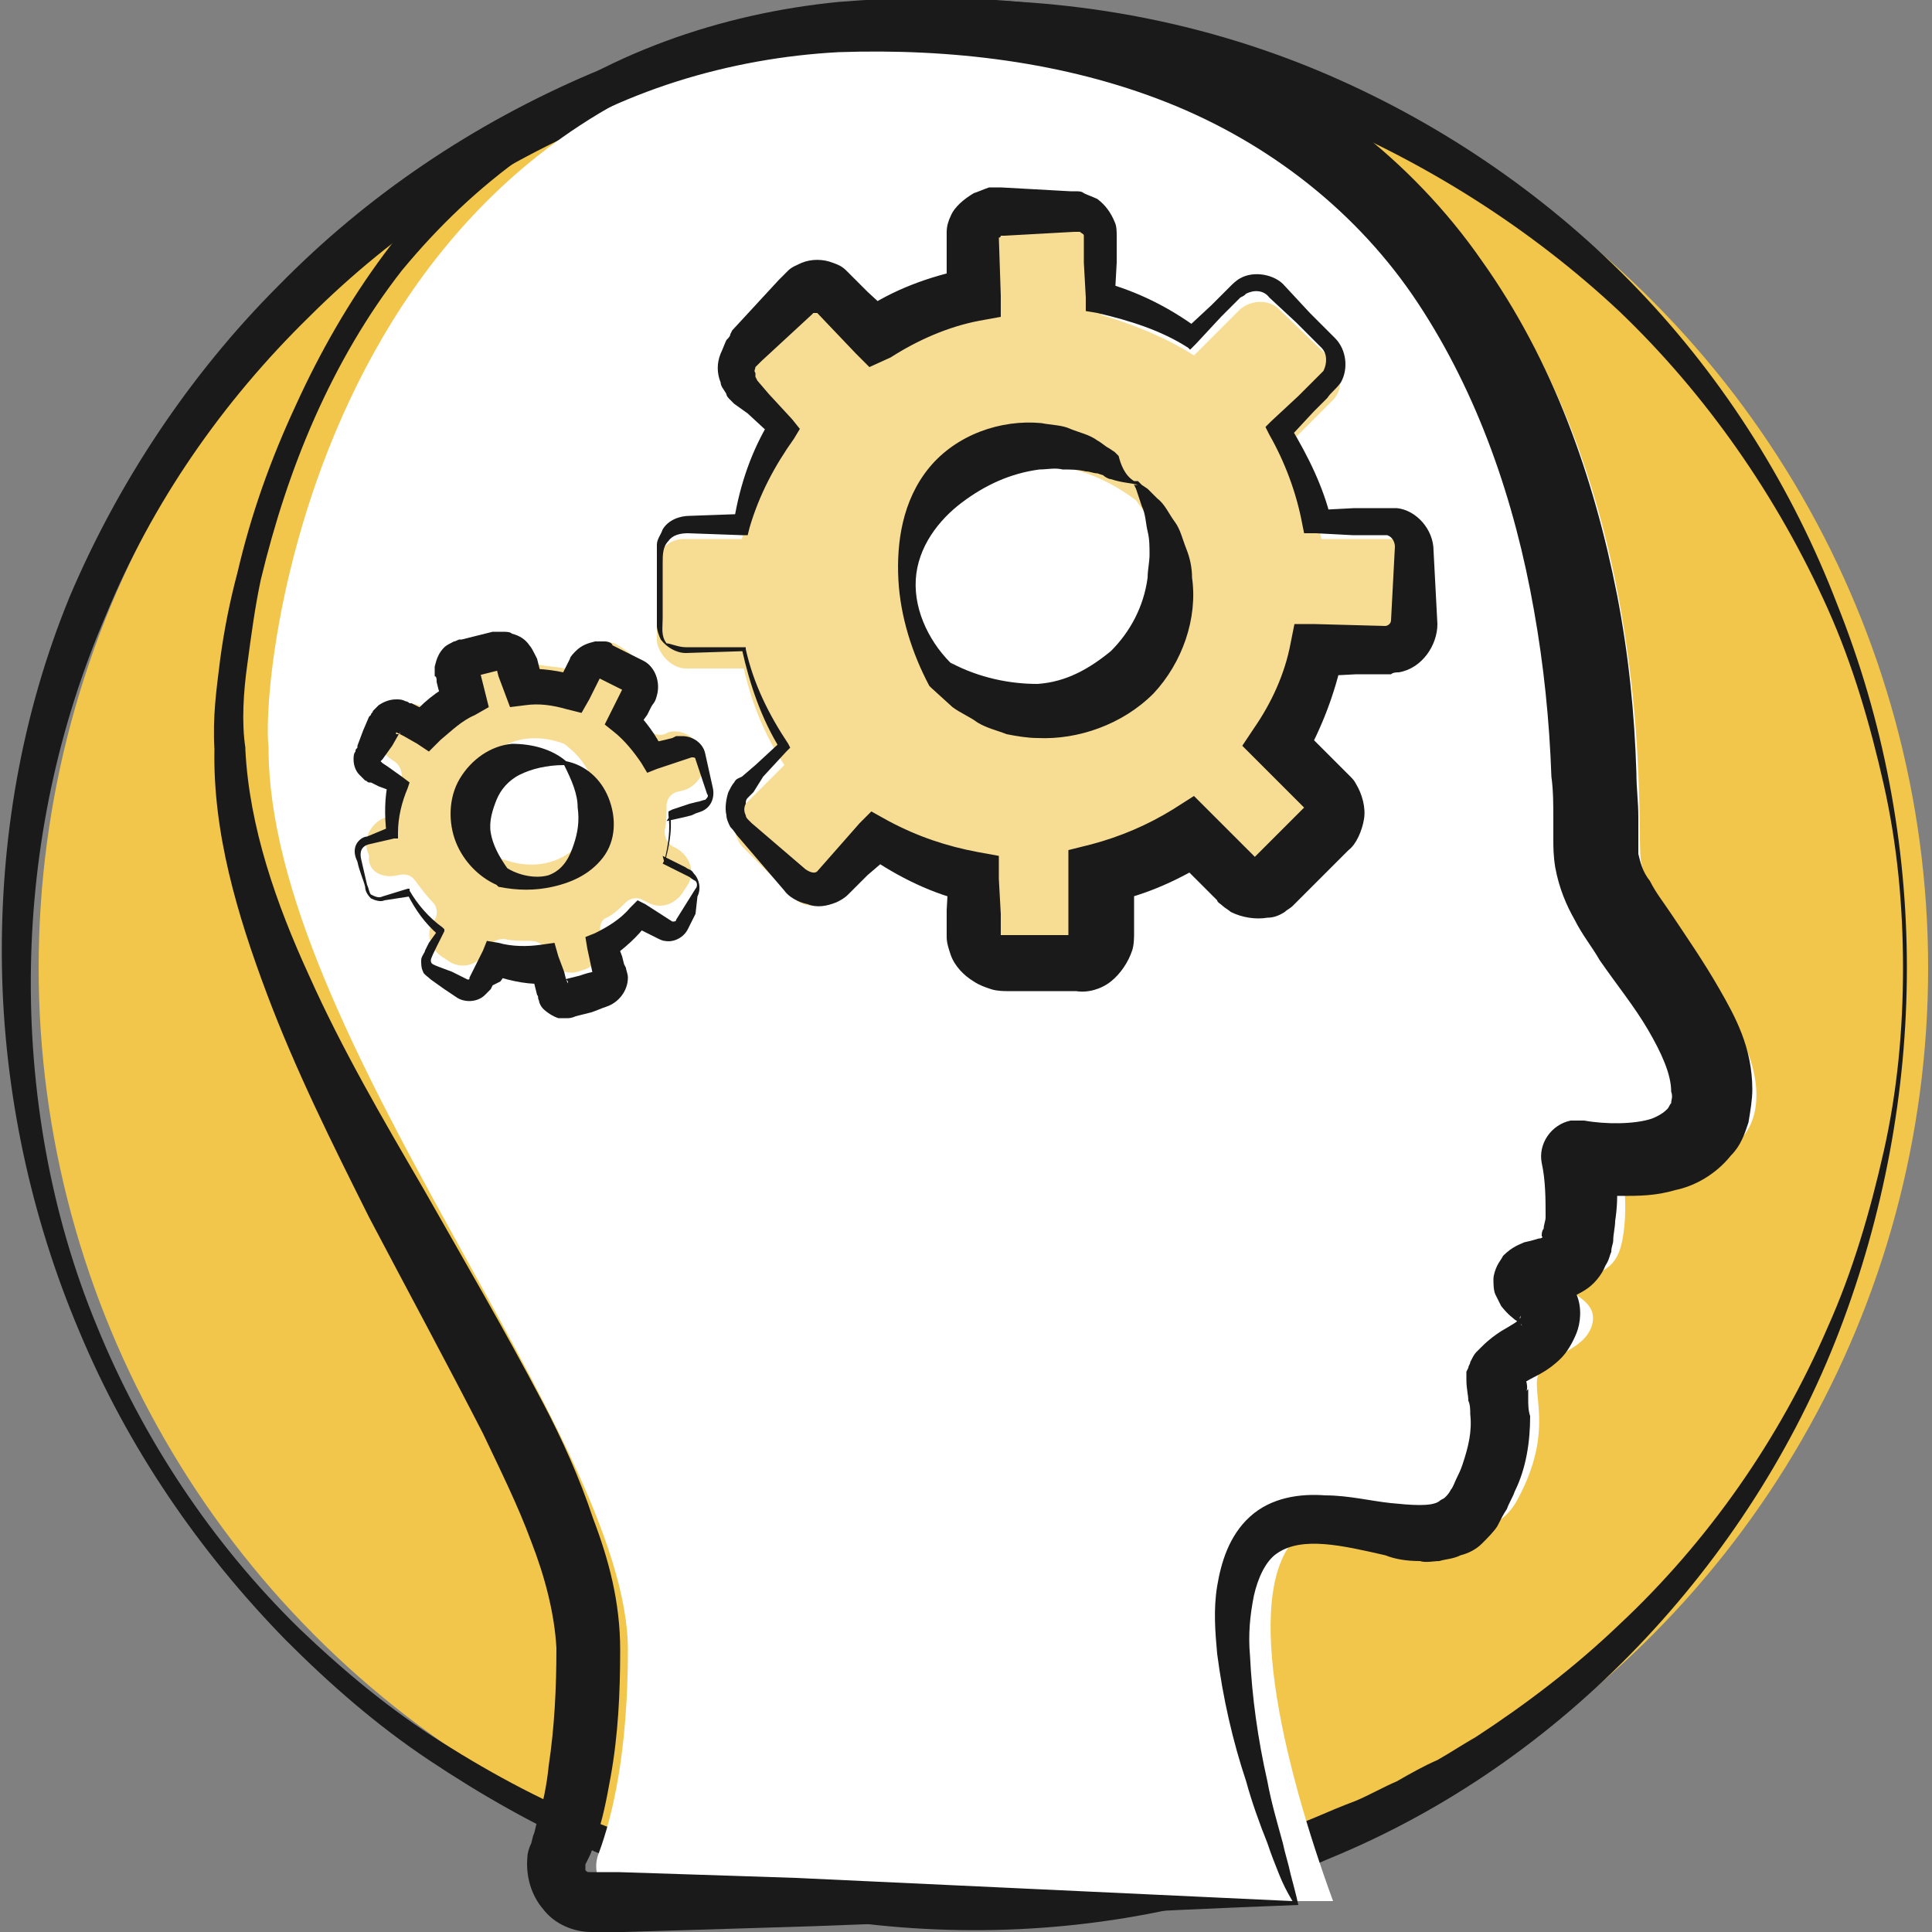 <?xml version="1.0" encoding="utf-8"?>
<!-- Generator: Adobe Illustrator 21.0.0, SVG Export Plug-In . SVG Version: 6.00 Build 0)  -->
<svg version="1.1" id="Layer_1" xmlns="http://www.w3.org/2000/svg" xmlns:xlink="http://www.w3.org/1999/xlink" x="0px" y="0px"
	 viewBox="0 0 100 100" style="enable-background:new 0 0 100 100;" xml:space="preserve">
<rect x="0" y="0" width="100" height="100" fill="#808080" stroke="none"/>
<style type="text/css">
	.st0{fill:#F2C54B;}
	.st1{fill:#1A1A1A;}
	.st2{fill:#FFFFFF;}
	.st3{fill:#F7DC93;}
</style>
<g>
	<g>
		<g>
			<circle class="st0" cx="50.9" cy="50.1" r="48.9"/>
			<path class="st1" d="M98.7,50.1c0,6.4-1.2,12.8-3.5,18.8c-2.3,6-5.9,11.6-10.4,16.3c-4.5,4.7-9.9,8.5-16,11
				c-6,2.6-12.6,3.8-19.1,3.7c-6.5-0.1-13-1.5-19-4.1c-3-1.3-5.8-2.9-8.5-4.7c-2.7-1.8-5.1-3.9-7.4-6.2c-4.5-4.6-8.2-10-10.7-16
				c-2.5-5.9-3.9-12.4-4-18.9c-0.1-6.5,1-13,3.5-19.1C6.1,25,9.8,19.4,14.4,14.8c4.6-4.7,10.1-8.4,16.2-11C36.6,1.3,43.2,0,49.7,0
				c6.6,0,13.1,1.3,19.1,3.9c6,2.6,11.5,6.4,16,11.1c4.5,4.7,8,10.3,10.3,16.3C97.5,37.3,98.7,43.7,98.7,50.1z M98.5,50.1
				c0-3.2-0.3-6.4-1-9.5c-0.7-3.1-1.6-6.2-2.9-9.1c-2.6-5.8-6.3-11.1-10.8-15.4C79.2,11.8,73.8,8.4,68,6c-5.8-2.3-12-3.5-18.3-3.5
				c-6.2,0-12.5,1.2-18.2,3.6C25.7,8.5,20.4,12,16,16.4C11.5,20.8,7.9,26,5.5,31.8c-2.5,5.8-3.8,12-3.9,18.3
				c-0.1,6.3,1,12.7,3.4,18.5c2.4,5.9,6,11.3,10.5,15.7c2.3,2.2,4.7,4.2,7.4,5.9c2.7,1.7,5.5,3.2,8.4,4.3c5.9,2.3,12.2,3.4,18.4,3.3
				c6.3-0.1,12.5-1.3,18.3-3.7c0.7-0.3,1.4-0.6,2.2-0.9c0.7-0.3,1.4-0.7,2.1-1c0.7-0.4,1.4-0.8,2.1-1.1c0.7-0.4,1.3-0.8,2-1.2
				c2.6-1.7,5.1-3.6,7.4-5.8c4.6-4.3,8.3-9.6,10.8-15.4c1.3-2.9,2.2-6,2.9-9.1C98.2,56.5,98.5,53.3,98.5,50.1z"/>
		</g>
	</g>
	<g>
		<path class="st2" d="M69,98.4c-2.6-7.1-4.9-16.5-1.6-19.1s9,2.1,11.1-1.6c2.1-3.8,0.6-5.8,1.2-6.7c0.5-0.9,2.3-1.1,2.7-2.4
			c0.4-1.4-1.5-1.6-1.2-2.2c0.4-0.6,2.2,0,2.7-1.9c0.5-1.9,0-4.5,0-4.5s6.7,1.4,7-3s-5.8-9.2-6-12.8c-0.2-3.6,1.8-42.9-36-42.9
			C17.3,1.3,13.4,34,13.9,38.7c0,14.8,18.6,35.7,18.6,46.7c0,5.3-0.8,8.6-1.5,10.5c-0.5,1.2,0.4,2.5,1.7,2.5H69z"/>
		<path class="st1" d="M66.9,98.4c-0.3-0.5-0.5-0.9-0.7-1.4c-0.2-0.5-0.4-1-0.6-1.6c-0.4-1-0.8-2.1-1.1-3.2
			c-0.7-2.1-1.2-4.3-1.5-6.6c-0.1-1.1-0.2-2.3,0-3.5c0.2-1.2,0.6-2.6,1.7-3.6c1.1-1,2.6-1.2,3.9-1.1c1.2,0,2.4,0.3,3.4,0.4
			c1,0.1,2.1,0.2,2.5-0.1c0.1-0.1,0.2-0.1,0.3-0.2c0.1-0.1,0.2-0.2,0.3-0.4c0.1-0.1,0.2-0.4,0.3-0.6c0.1-0.2,0.2-0.4,0.3-0.7
			c0.3-0.9,0.5-1.7,0.4-2.6c0-0.2,0-0.5-0.1-0.7c0-0.3-0.1-0.6-0.1-1.1c0-0.1,0-0.3,0-0.4l0.1-0.2c0-0.1,0.1-0.2,0.1-0.3
			c0.1-0.2,0.2-0.4,0.3-0.5c0.1-0.1,0.2-0.2,0.3-0.3c0.4-0.4,0.7-0.6,1-0.8c0.5-0.3,0.9-0.5,1-0.7c0-0.1,0-0.1,0-0.1
			c0,0-0.1,0.2,0,0.4c0.1,0.2,0.1,0.1,0,0l-0.3-0.2c-0.1-0.1-0.3-0.2-0.7-0.7c-0.1-0.2-0.2-0.4-0.3-0.6c-0.1-0.2-0.1-0.6-0.1-0.8
			c0-0.2,0.1-0.5,0.2-0.7c0.1-0.2,0.2-0.3,0.3-0.5c0.5-0.5,0.9-0.6,1.1-0.7c0.5-0.1,0.7-0.2,0.8-0.2c0.1,0,0.2-0.1,0.1-0.1
			c0,0,0,0.1,0,0c0,0,0-0.1,0-0.1c0,0,0-0.2,0.1-0.3c0-0.2,0.1-0.4,0.1-0.6c0-0.9,0-1.9-0.2-2.8c-0.2-1,0.5-2,1.5-2.2
			c0.2,0,0.4,0,0.6,0l0.1,0c1.1,0.2,2.6,0.2,3.5-0.1c0.5-0.2,0.7-0.4,0.8-0.5c0.1-0.1,0.1-0.2,0.2-0.3c0-0.2,0.1-0.3,0-0.6
			c0-0.9-0.5-2-1.2-3.2c-0.7-1.2-1.6-2.3-2.5-3.6c-0.4-0.7-0.9-1.3-1.3-2.1c-0.4-0.7-0.8-1.6-1-2.7c-0.1-0.6-0.1-1.1-0.1-1.4l0-1.1
			c0-0.7,0-1.5-0.1-2.2c-0.1-2.9-0.4-5.8-0.9-8.6c-1-5.7-2.9-11.2-6-15.9c-3.1-4.7-7.7-8.3-13-10.4c-5.3-2.1-11.2-2.8-17-2.6
			C37.8,3,32,4.7,27.2,8c-2.4,1.7-4.5,3.7-6.4,6c-1.8,2.3-3.3,4.9-4.5,7.6c-1.2,2.7-2.1,5.5-2.8,8.4c-0.3,1.4-0.5,2.9-0.7,4.4
			c-0.2,1.4-0.3,3-0.1,4.3l0,0l0,0.1c0.2,4,1.6,8,3.3,11.7c1.7,3.8,3.8,7.4,5.9,11c2.1,3.7,4.2,7.3,6.2,11.1c1,1.9,1.9,3.9,2.6,6
			c0.8,2.1,1.4,4.3,1.4,6.8c0,2.2-0.1,4.4-0.5,6.6c-0.2,1.1-0.4,2.2-0.8,3.3c-0.1,0.3-0.2,0.6-0.3,0.8l-0.2,0.4c0,0,0,0,0,0.1
			c0,0.1,0,0.1,0,0.2c0.1,0.1,0.1,0.1,0.2,0.1l1.5,0l3.1,0.1l6.1,0.2L66.9,98.4z M67.2,98.6c-8,0.3-16.5,0.8-25.1,1.1l-6.5,0.2
			l-3.3,0.1l-1.7,0c-0.9,0-1.9-0.4-2.5-1.2c-0.6-0.7-0.9-1.7-0.8-2.7c0-0.2,0.1-0.5,0.2-0.7l0.1-0.4c0.1-0.2,0.1-0.4,0.2-0.7
			c0.3-0.9,0.5-1.9,0.6-2.9c0.3-2,0.4-4,0.4-6.1c-0.1-1.8-0.6-3.7-1.3-5.5c-0.7-1.9-1.6-3.7-2.5-5.6c-1.9-3.7-3.9-7.4-5.9-11.2
			c-1.9-3.8-3.8-7.6-5.3-11.6c-1.5-4-2.8-8.3-2.7-12.7l0,0.1c-0.1-1.7,0.1-3.1,0.3-4.7c0.2-1.5,0.5-3,0.9-4.5c0.7-3,1.7-5.8,3-8.6
			c2.5-5.5,6.1-10.7,11-14.4c4.9-3.8,11-5.9,17.1-6.5c6.1-0.5,12.4-0.2,18.4,2c3,1.1,5.8,2.6,8.3,4.5c2.5,1.9,4.8,4.3,6.6,6.9
			c3.7,5.2,5.8,11.2,7,17.3c0.6,3.1,0.9,6.1,1,9.2c0,0.8,0.1,1.5,0.1,2.3l0,1.1l0,0.5c0,0.2,0,0.2,0,0.3c0.1,0.4,0.2,0.9,0.6,1.4
			c0.3,0.6,0.7,1.1,1.1,1.7c0.8,1.2,1.7,2.5,2.5,3.9c0.8,1.4,1.7,3,1.7,5.2c0,0.5-0.1,1.1-0.2,1.7c-0.2,0.6-0.4,1.2-0.9,1.7
			c-0.8,1-1.9,1.6-2.9,1.8c-1,0.3-1.9,0.3-2.8,0.3c-0.9,0-1.7-0.1-2.6-0.3l2.2-2.2c0.2,1.3,0.3,2.5,0.1,3.8c0,0.3-0.1,0.7-0.1,1
			c0,0.2-0.1,0.3-0.1,0.6c-0.1,0.2-0.1,0.4-0.3,0.7c-0.2,0.5-0.6,1-1.1,1.3c-0.5,0.3-1,0.5-1.4,0.6c-0.4,0.1-0.7,0.2-0.8,0.2
			c-0.1,0,0.1,0,0.4-0.3c0.1-0.1,0.1-0.2,0.2-0.3c0.1-0.1,0.1-0.3,0.2-0.5c0-0.2,0-0.4,0-0.6c0-0.1-0.1-0.3-0.2-0.4
			c-0.2-0.2-0.2-0.2-0.1-0.1l0.3,0.3c0.3,0.3,0.7,0.6,1,1.3c0.3,0.7,0.2,1.5,0,2c-0.2,0.5-0.5,1-0.8,1.3c-0.7,0.7-1.3,0.9-1.8,1.2
			C79.1,71.9,79,72,79,72c0,0,0,0,0,0c0,0,0,0,0.1-0.1c0,0,0-0.1,0-0.1c0,0,0,0,0,0c0,0,0-0.1,0,0c0,0,0,0.3,0,0.6
			c0,0.3,0,0.6,0.1,0.9c0,1.3-0.2,2.7-0.8,3.9c-0.1,0.3-0.3,0.6-0.4,0.9c-0.2,0.3-0.3,0.5-0.5,0.9c-0.2,0.3-0.5,0.6-0.8,0.9
			c-0.3,0.3-0.7,0.5-1.1,0.6c-0.4,0.2-0.8,0.2-1.1,0.3c-0.3,0-0.7,0.1-1,0c-0.7,0-1.3-0.1-1.8-0.3c-2.2-0.5-4.3-1-5.6-0.1
			c-0.6,0.4-1,1.3-1.2,2.2c-0.2,1-0.3,2-0.2,3.1c0.1,2.1,0.4,4.3,0.9,6.5c0.2,1.1,0.5,2.1,0.8,3.2c0.1,0.5,0.3,1.1,0.4,1.6
			C66.9,97.4,67.1,98.1,67.2,98.6z"/>
	</g>
	<g>
		<path class="st3" d="M35.5,34.6h3c0.4,1.8,1.1,3.5,2.1,5l-2.2,2.2c-0.5,0.5-0.5,1.4,0,2l2.7,2.7c0.5,0.5,1.4,0.5,2,0l2.2-2.2
			c1.5,0.9,3.2,1.6,4.9,2v3.1c0,0.8,0.6,1.4,1.4,1.4h3.9c0.8,0,1.4-0.6,1.4-1.4v-3.3c1.7-0.4,3.3-1.1,4.7-2l2.4,2.4
			c0.5,0.5,1.4,0.5,2,0l2.7-2.7c0.5-0.5,0.5-1.4,0-2l-2.4-2.4c0.9-1.5,1.6-3.1,2-4.8H72c0.8,0,1.4-0.6,1.4-1.4v-3.9
			c0-0.8-0.6-1.4-1.4-1.4h-3.6c-0.4-1.7-1-3.3-1.9-4.7l2.5-2.5c0.5-0.5,0.5-1.4,0-2L66.2,16c-0.5-0.5-1.4-0.5-2,0l-2.4,2.4
			c-1.4-0.9-3.1-1.6-4.8-2.1v-3.1c0-0.8-0.6-1.4-1.4-1.4h-3.9c-0.8,0-1.4,0.6-1.4,1.4v3c-1.8,0.4-3.5,1.1-5.1,2.1l-2-2
			c-0.5-0.5-1.4-0.5-2,0L38.5,19c-0.5,0.5-0.5,1.4,0,2l2,2c-1,1.5-1.7,3.1-2.1,4.9h-3c-0.8,0-1.4,0.6-1.4,1.4v3.9
			C34.1,33.9,34.8,34.6,35.5,34.6z M58.8,25.9L58.8,25.9c5.6,7.4-2.7,15.7-10.1,10.1C43.1,28.6,51.4,20.3,58.8,25.9z"/>
		<g>
			<path class="st1" d="M35.5,33.5l3,0l0.1,0l0,0.1c0.4,1.8,1.2,3.4,2.2,4.9l0.1,0.2l-0.2,0.2l-1.2,1.3L39,41
				c-0.1,0.1-0.2,0.2-0.3,0.3c-0.1,0.1-0.1,0.2-0.1,0.3c-0.1,0.2-0.1,0.4,0,0.6c0,0.1,0.1,0.2,0.1,0.2c0.1,0.1,0.1,0.1,0.2,0.2
				l1.4,1.2l1.4,1.2c0.3,0.2,0.5,0.2,0.6,0.1l2.2-2.5l0.6-0.6l0.9,0.5c1.5,0.8,3,1.3,4.6,1.6l1.1,0.2l0,1.2l0.1,1.8l0,0.9l0,0.2
				c0,0.1,0,0.2,0,0.1c0,0,0,0,0,0c0,0,0,0,0-0.1c0,0,0,0,0,0c0,0-0.1,0,0.1,0l1.8,0l1.8,0c0.1,0-0.1,0-0.1,0c0,0-0.1,0-0.1,0.1
				c0,0,0,0.1,0,0l0-0.5l0-0.9l0-1.8l0-1.3l1.2-0.3c1.5-0.4,2.9-1,4.2-1.8l1.1-0.7l0.9,0.9l1.3,1.3l0.7,0.7l0.3,0.3c0.1,0.1,0,0,0,0
				l0,0c0,0-0.1,0-0.1,0c0,0,0,0,0,0l0,0c0,0,0,0,0,0l1.3-1.3l1.3-1.3c0.1-0.1,0,0,0,0l0,0l-2.4-2.4l-0.8-0.8l0.6-0.9
				c0.9-1.3,1.6-2.8,1.9-4.4l0.2-1l1,0l3.7,0.1c0.1,0,0.3-0.1,0.3-0.3l0.1-1.9l0.1-1.9c0-0.2-0.1-0.5-0.4-0.6c0,0-0.1,0-0.1,0
				l-0.2,0l-0.5,0l-1,0l-1.9-0.1l-0.6,0l-0.1-0.5c-0.3-1.6-0.9-3.2-1.7-4.6l-0.2-0.4l0.3-0.3l1.4-1.3l0.7-0.7
				c0.2-0.2,0.5-0.5,0.6-0.6c0.2-0.4,0.2-0.9-0.1-1.2l-1.3-1.3l-1.4-1.3c-0.3-0.4-0.8-0.4-1.2-0.2c-0.1,0.1-0.1,0.1-0.3,0.2
				l-0.3,0.3l-0.7,0.7l-1.3,1.4l-0.3,0.3L61.5,18c-1.4-0.9-3-1.4-4.7-1.8l-0.6-0.1l0-0.7l-0.1-1.8l0-0.9c0-0.1,0-0.3,0-0.4
				c0,0,0-0.1,0-0.1c0-0.1-0.1-0.1-0.2-0.2c0,0-0.1,0-0.1,0c0,0,0,0-0.1,0c0,0,0,0-0.1,0l-1.8,0.1l-1.8,0.1l-0.2,0c0,0,0,0,0,0
				c0,0,0,0,0,0c0,0,0,0.1-0.1,0.1l0.1,3l0,1.1l-1.1,0.2c-1.6,0.3-3.2,1-4.6,1.9L45,19l-0.7-0.7l-2-2.1c0,0-0.1,0-0.1,0
				c0,0,0,0-0.1,0c0,0,0,0,0,0c0,0-0.1,0.1-0.1,0.1l-1.3,1.2l-1.3,1.2l-0.2,0.2c0,0-0.1,0.1-0.1,0.1c0,0.1-0.1,0.2,0,0.3
				c0,0,0,0.1,0,0.1c0,0,0,0,0,0.1l0.1,0.2l0.6,0.7l1.2,1.3l0.4,0.5l-0.3,0.5c-1,1.4-1.8,2.9-2.3,4.6l-0.1,0.4l-0.3,0l-2.8-0.1
				c-0.4,0-0.8,0.1-1,0.4c-0.3,0.3-0.3,0.7-0.3,1.2c0,0.9,0,1.9,0,2.8c0,0.5-0.1,0.9,0.2,1.3C34.7,33.3,35.1,33.5,35.5,33.5z
				 M35.5,33.8c-0.5,0-1-0.3-1.3-0.7c-0.1-0.2-0.2-0.5-0.2-0.7l0-0.7c0-0.9,0-1.9,0-2.8c0-0.2,0-0.5,0-0.7c0-0.3,0.2-0.5,0.3-0.8
				c0.3-0.5,0.9-0.7,1.4-0.7l2.8-0.1L38,26.9c0.3-1.8,0.9-3.6,1.9-5.2l0.1,0.9l-1.3-1.2L38,20.9l-0.2-0.2c-0.1-0.1-0.2-0.2-0.2-0.3
				c-0.1-0.2-0.3-0.4-0.3-0.6c-0.2-0.5-0.2-1,0-1.5c0.1-0.2,0.2-0.5,0.3-0.7c0.1-0.1,0.2-0.2,0.2-0.3l0.1-0.2l1.2-1.3l1.2-1.3
				l0.2-0.2c0.1-0.1,0.2-0.2,0.3-0.3c0.2-0.2,0.5-0.3,0.7-0.4c0.5-0.2,1.1-0.2,1.6,0c0.3,0.1,0.5,0.2,0.7,0.4
				c0.1,0.1,0.2,0.2,0.3,0.3l0.2,0.2l0.6,0.6l1.3,1.2l-1.6-0.2c1.6-1.1,3.5-1.8,5.5-2.2L49,15.3c0-0.6,0-1.2,0-1.8l0-0.9l0-0.2
				c0-0.1,0-0.3,0-0.4c0-0.3,0.1-0.6,0.2-0.8c0.2-0.5,0.7-0.9,1.2-1.2c0.3-0.1,0.5-0.2,0.8-0.3c0.1,0,0.3,0,0.4,0l0.2,0l1.8,0.1
				l1.8,0.1l0.3,0c0.1,0,0.3,0,0.4,0.1c0.2,0.1,0.5,0.2,0.7,0.3c0.4,0.3,0.7,0.7,0.9,1.2c0.1,0.2,0.1,0.5,0.1,0.7c0,0.2,0,0.3,0,0.5
				l0,0.9l-0.1,1.8l-0.6-0.8c1.8,0.5,3.4,1.3,4.9,2.4l-0.7,0.1l1.4-1.3l0.7-0.7l0.3-0.3c0.1-0.1,0.3-0.3,0.5-0.4
				c0.7-0.4,1.8-0.2,2.3,0.4l1.3,1.4l1.3,1.3c0.6,0.6,0.7,1.6,0.3,2.3c-0.3,0.4-0.5,0.5-0.7,0.8l-0.7,0.7l-1.3,1.4l0.1-0.6
				c0.9,1.5,1.7,3.1,2.1,4.8l-0.7-0.5l1.9-0.1l1,0l0.5,0l0.3,0c0.1,0,0.3,0,0.4,0c1,0.1,1.9,1.1,1.9,2.2l0.1,1.9l0.1,1.9
				c0,1.1-0.8,2.3-2,2.5c-0.1,0-0.3,0-0.4,0.1l-0.3,0l-0.5,0l-1,0l-1.9,0.1l1.2-1c-0.4,1.9-1.1,3.7-2,5.3l-0.2-1.7l1.3,1.3l0.7,0.7
				l0.3,0.3l0.1,0.1l0.2,0.2c0.1,0.1,0.2,0.2,0.3,0.4c0.3,0.5,0.5,1.2,0.4,1.8c-0.1,0.6-0.4,1.3-0.8,1.6l-1.3,1.3l-1.3,1.3
				c0,0-0.2,0.2-0.3,0.3c-0.1,0.1-0.3,0.2-0.4,0.3c-0.3,0.2-0.6,0.3-0.9,0.3c-0.6,0.1-1.3,0-1.9-0.3c-0.1-0.1-0.3-0.2-0.4-0.3
				c-0.1-0.1-0.3-0.2-0.3-0.3l-0.3-0.3l-0.7-0.7l-1.3-1.3l2,0.2c-1.6,1-3.3,1.8-5.2,2.2l1.2-1.6l0,1.8l0,0.9l0,0.5
				c0,0.2,0,0.6-0.1,0.9c-0.2,0.6-0.6,1.2-1.1,1.6c-0.5,0.4-1.2,0.6-1.8,0.5l-1.8,0l-1.8,0c-0.1,0-0.5,0-0.8-0.1
				c-0.3-0.1-0.6-0.2-0.9-0.4c-0.5-0.3-1-0.8-1.2-1.4c-0.1-0.3-0.2-0.6-0.2-0.9c0-0.2,0-0.2,0-0.3l0-0.2l0-0.9l0.1-1.8l1.1,1.4
				c-1.9-0.4-3.7-1.3-5.3-2.4l1.4-0.2l-1.4,1.2L44.2,46l-0.3,0.3c-0.2,0.2-0.4,0.3-0.6,0.4c-0.5,0.2-1,0.3-1.5,0.1
				c-0.5-0.1-1-0.4-1.2-0.7l-1.2-1.4l-1.2-1.4c-0.1-0.1-0.2-0.3-0.4-0.5c-0.1-0.2-0.2-0.4-0.2-0.6c-0.1-0.4,0-0.9,0.1-1.2
				c0.1-0.2,0.2-0.4,0.3-0.5c0.1-0.2,0.2-0.2,0.4-0.3l0.7-0.6l1.3-1.2l0,0.4c-1-1.6-1.6-3.4-2-5.2l0.2,0.1L35.5,33.8z"/>
			<path class="st1" d="M58.7,24.9c0.5,0,0.1,0,0.2,0l0,0l0,0l0,0l0,0l0.1,0.1l0.1,0.1l0.3,0.2l0.5,0.5c0.4,0.3,0.6,0.8,0.9,1.2
				c0.3,0.4,0.4,0.9,0.6,1.4c0.2,0.5,0.3,1,0.3,1.5c0.3,2.1-0.5,4.4-2,6c-1.6,1.6-3.9,2.4-6,2.3c-0.5,0-1.1-0.1-1.6-0.2
				c-0.5-0.2-1-0.3-1.5-0.6c-0.4-0.3-0.9-0.5-1.3-0.8l-1.1-1l-0.1-0.1l0,0c-0.9-1.7-1.5-3.6-1.6-5.5c-0.1-1.9,0.2-4.1,1.6-5.8
				c1.4-1.7,3.7-2.5,5.8-2.3c0.5,0.1,1.1,0.1,1.5,0.3c0.5,0.2,1,0.3,1.4,0.6c0.2,0.1,0.4,0.3,0.6,0.4l0.3,0.2
				c0.1,0.1,0.1,0.1,0.2,0.2C58,24,58.2,24.6,58.7,24.9z M58.9,25.1c-0.3-0.1-0.8-0.1-1.4-0.3c-0.1,0-0.3-0.1-0.4-0.2l-0.3-0.1
				c-0.2,0-0.4-0.1-0.6-0.1c-0.4-0.1-0.8-0.1-1.2-0.1c-0.4-0.1-0.8,0-1.2,0c-1.5,0.2-2.8,0.8-4,1.7c-1.2,0.9-2.3,2.3-2.4,4
				c-0.1,1.7,0.8,3.4,2,4.5l-0.2-0.2c1.5,0.8,3.1,1.1,4.5,1.1c1.5-0.1,2.7-0.8,3.8-1.7c1-1,1.7-2.3,1.9-3.8c0-0.4,0.1-0.8,0.1-1.2
				c0-0.4,0-0.8-0.1-1.2c-0.1-0.4-0.1-0.9-0.3-1.3l-0.2-0.6l-0.1-0.3l-0.1-0.2l0-0.1l0,0l0,0l0,0l0,0C58.8,25.1,58.5,25.1,58.9,25.1
				z"/>
		</g>
	</g>
	<g>
		<path class="st3" d="M20.6,45.3L20.6,45.3c0.4-0.1,0.7,0,0.9,0.3c0.3,0.4,0.6,0.8,0.9,1.1c0.2,0.2,0.3,0.6,0.1,0.9l-0.1,0.1
			c-0.4,0.7-0.1,1.5,0.6,1.9l0.3,0.2c0.7,0.4,1.5,0.1,1.9-0.6l0.1-0.2c0.2-0.3,0.5-0.4,0.8-0.4c0.4,0.1,0.9,0.1,1.4,0.1
			c0.3,0,0.7,0.2,0.7,0.5l0,0.1c0.2,0.7,1,1.2,1.7,1l0.3-0.1c0.7-0.2,1.2-1,1-1.7l-0.1-0.2c-0.1-0.3,0-0.7,0.3-0.8
			c0.4-0.2,0.7-0.5,1-0.8c0.2-0.2,0.6-0.3,0.9-0.1l0.2,0.1c0.7,0.4,1.5,0.1,1.9-0.6l0.2-0.3c0.4-0.7,0.1-1.5-0.6-1.9l-0.2-0.1
			c-0.3-0.2-0.4-0.5-0.4-0.8c0.1-0.4,0.1-0.9,0.1-1.3c0-0.3,0.2-0.6,0.5-0.7l0.4-0.1c0.7-0.2,1.2-1,1-1.7l-0.1-0.3
			c-0.2-0.7-1-1.2-1.7-1L34.4,38c-0.3,0.1-0.7,0-0.8-0.3c-0.2-0.4-0.5-0.7-0.8-1c-0.2-0.2-0.3-0.6-0.1-0.9l0.2-0.3
			c0.4-0.7,0.1-1.5-0.6-1.9l-0.3-0.2c-0.7-0.4-1.5-0.1-1.9,0.6l-0.1,0.2c-0.2,0.3-0.5,0.4-0.8,0.4c-0.4-0.1-0.9-0.1-1.3-0.2
			c-0.3,0-0.6-0.2-0.7-0.5l0-0.1c-0.2-0.7-1-1.2-1.7-1l-0.3,0.1c-0.7,0.2-1.2,1-1,1.7l0,0.1c0.1,0.3-0.1,0.7-0.3,0.9
			c-0.4,0.3-0.8,0.6-1.1,0.9c-0.2,0.2-0.6,0.3-0.9,0.1l0,0c-0.7-0.4-1.5-0.1-1.9,0.6l-0.2,0.3c-0.4,0.7-0.1,1.5,0.6,1.9h0
			c0.3,0.2,0.4,0.5,0.4,0.8c-0.1,0.4-0.1,0.9-0.2,1.4c0,0.3-0.2,0.6-0.5,0.7l-0.1,0c-0.7,0.2-1.2,1-1,1.7l0.1,0.3
			C19,45.1,19.8,45.5,20.6,45.3z M29.2,38.5L29.2,38.5c3.5,2.6,0.9,7.4-3.1,6c-0.1,0-0.2-0.1-0.3-0.1C22.5,41.7,25.2,37,29.2,38.5z"
			/>
		<g>
			<path class="st1" d="M19.8,46.4l1.3-0.4l0.1,0l0,0.1c0.4,0.7,1,1.4,1.7,1.9l0.1,0.1L23,48.2L22.6,49c-0.1,0.2-0.3,0.6-0.3,0.7
				c0,0.2,0.1,0.2,0.3,0.3l0.8,0.3l0.8,0.4c0.1,0,0.1,0,0.1-0.1l0,0l0.1-0.2l0.2-0.4l0.4-0.8l0.2-0.5l0.6,0.1
				c0.7,0.2,1.5,0.2,2.2,0.1l0.7-0.1l0.2,0.7l0.3,0.8l0.1,0.4c0,0,0.1,0.2,0.1,0.2c0,0,0,0,0-0.1c0,0-0.1-0.1-0.1-0.1
				c0,0-0.1,0-0.1,0c0,0-0.1,0,0,0l0.8-0.2c0.3-0.1,0.6-0.2,0.8-0.2c0,0-0.1,0.1-0.1,0.2l-0.3-1.4l-0.1-0.6l0.5-0.2
				c0.6-0.3,1.3-0.7,1.8-1.3l0.4-0.4l0.4,0.2l1.4,0.9c0.1,0,0.2,0,0.2-0.1l0.5-0.8l0.5-0.8c0.1-0.1,0.1-0.3,0-0.4
				c0,0-0.2-0.1-0.3-0.2l-0.4-0.2l-0.8-0.4l-0.2-0.1l0.1-0.2c0.2-0.8,0.3-1.6,0.2-2.3l0-0.2l0.2-0.1l0.9-0.3l0.4-0.1
				c0.1,0,0.3-0.1,0.4-0.1c0.1-0.1,0.2-0.2,0.1-0.3l-0.3-0.9l-0.3-0.9c0-0.1-0.1-0.1-0.2-0.1L34,39.8L33.5,40l-0.3-0.5
				c-0.4-0.6-0.9-1.2-1.4-1.6l-0.5-0.4l0.3-0.6l0.7-1.4c0,0.1,0,0.2,0.1,0.3l-0.8-0.4l-0.8-0.4c-0.1,0,0,0,0,0c0,0,0.1,0,0.1,0
				c0.1,0,0.1,0,0.2-0.1c0,0,0.1-0.1,0,0L31.1,35l-0.2,0.4l-0.4,0.8l-0.4,0.7l-0.8-0.2c-0.7-0.2-1.4-0.3-2.1-0.2l-0.8,0.1l-0.3-0.8
				l-0.3-0.8l-0.1-0.4l0-0.2c0,0,0,0.1,0.1,0.1c0.1,0.1,0.1,0.1,0.2,0.1c0,0,0.1,0,0.1,0c0,0,0,0,0.1,0c0,0,0,0,0,0l-0.8,0.2
				l-0.8,0.2l-0.1,0c0,0,0,0,0.1,0c0,0,0.1,0,0.1-0.1c0.1-0.1,0.1-0.1,0.1-0.2c0,0,0-0.3,0-0.1l0.1,0.4l0.2,0.8l0.2,0.8l-0.7,0.4
				c-0.7,0.3-1.2,0.8-1.8,1.3l-0.6,0.6l-0.6-0.4l-0.7-0.4l-0.4-0.2L20.5,38c0,0,0,0,0,0c0,0,0.1,0,0.1,0c0.1,0,0.1,0,0.1-0.1
				c0,0,0,0,0-0.1l0,0c0,0,0,0,0,0.1l-0.4,0.7l-0.5,0.7l-0.1,0.1l0,0c0,0,0,0,0,0c0,0,0,0,0,0c0,0,0,0,0,0l0,0l0.1,0.1l0.3,0.2
				l0.7,0.5l0.4,0.3l-0.1,0.3c-0.3,0.7-0.5,1.5-0.5,2.3l0,0.3l-0.2,0l-1.3,0.3c-0.4,0.1-0.5,0.4-0.4,0.8c0.1,0.4,0.2,0.9,0.3,1.3
				c0.1,0.2,0.1,0.4,0.2,0.5C19.4,46.4,19.6,46.5,19.8,46.4z M19.9,46.6c-0.2,0.1-0.5,0-0.7-0.1c-0.2-0.2-0.3-0.4-0.3-0.6
				c-0.1-0.4-0.3-0.8-0.4-1.3c-0.1-0.2-0.2-0.5-0.1-0.8c0.1-0.3,0.4-0.5,0.6-0.5l1.2-0.5L20,43.1c-0.1-0.9-0.1-1.8,0.1-2.7l0.3,0.6
				l-0.8-0.3l-0.4-0.2l-0.1,0c-0.1,0-0.1-0.1-0.2-0.1c-0.1-0.1-0.2-0.2-0.3-0.3c-0.2-0.2-0.3-0.5-0.3-0.8c0-0.1,0-0.3,0.1-0.4
				c0-0.1,0-0.1,0.1-0.2l0-0.1l0.3-0.8l0.3-0.7l0.1-0.1c0-0.1,0.1-0.1,0.1-0.2c0.1-0.1,0.2-0.2,0.3-0.3c0.3-0.2,0.6-0.3,0.9-0.3
				c0.2,0,0.3,0,0.5,0.1c0.1,0,0.2,0.1,0.2,0.1l0.1,0l0.4,0.2l0.7,0.4l-1.2,0.2c0.6-0.8,1.4-1.4,2.3-1.9l-0.5,1.2l-0.3-0.8l-0.1-0.4
				l0-0.1c0,0,0-0.2-0.1-0.2c0-0.2,0-0.4,0-0.5c0.1-0.4,0.2-0.7,0.5-1c0.1-0.1,0.3-0.2,0.5-0.3c0.1,0,0.2-0.1,0.3-0.1l0.1,0l0.8-0.2
				l0.8-0.2l0.2,0c0.1,0,0.2,0,0.3,0c0.2,0,0.4,0,0.5,0.1c0.4,0.1,0.7,0.3,0.9,0.6c0.1,0.1,0.2,0.3,0.3,0.5l0.1,0.2l0.1,0.4l0.2,0.8
				l-1-0.7c0.9,0,1.9,0.1,2.8,0.4l-1.1,0.5l0.4-0.8l0.2-0.4l0.1-0.2c0-0.1,0.2-0.3,0.3-0.4c0.3-0.3,0.6-0.4,1-0.5c0.2,0,0.4,0,0.5,0
				c0.2,0,0.4,0.1,0.4,0.2l0.8,0.4l0.8,0.4c0.6,0.3,0.9,1.1,0.7,1.8c-0.1,0.4-0.2,0.4-0.3,0.6l-0.2,0.4L33,37.7l-0.2-1
				c0.6,0.6,1.2,1.4,1.5,2.1l-0.8-0.3l0.9-0.2l0.4-0.1l0.2-0.1l0.1,0c0.1,0,0.1,0,0.2,0c0.6,0,1.1,0.4,1.2,0.9l0.2,0.9l0.2,0.9
				c0.1,0.5-0.1,1-0.6,1.2c-0.3,0.1-0.3,0.1-0.5,0.2l-0.4,0.1l-0.9,0.2l0.2-0.3c0.1,0.9-0.1,1.7-0.3,2.5l-0.1-0.4l0.8,0.4l0.4,0.2
				c0.1,0.1,0.3,0.1,0.4,0.3c0.3,0.3,0.4,0.8,0.2,1.2L36,47.3l-0.4,0.8c-0.2,0.4-0.7,0.7-1.2,0.6c-0.1,0-0.3-0.1-0.3-0.1l-0.2-0.1
				l-0.4-0.2l-0.8-0.4l0.8-0.1c-0.5,0.7-1.2,1.3-1.9,1.8l0.3-0.9l0.3,0.8l0.1,0.4l0.1,0.2c0,0.1,0.1,0.3,0.1,0.5
				c0,0.7-0.5,1.3-1.1,1.5c-0.3,0.1-0.5,0.2-0.8,0.3l-0.8,0.2c0,0-0.2,0.1-0.4,0.1c-0.2,0-0.3,0-0.5,0c-0.3-0.1-0.6-0.3-0.8-0.5
				c-0.1-0.1-0.2-0.3-0.2-0.4c-0.1-0.2,0-0.2-0.1-0.3l-0.1-0.4l-0.2-0.8l0.9,0.6c-0.9,0.1-1.9-0.1-2.8-0.4l0.8-0.4l-0.5,0.7L25.5,51
				l-0.1,0.2c-0.1,0.1-0.2,0.2-0.3,0.3c-0.4,0.4-1.1,0.4-1.5,0.1L23,51.2l-0.7-0.5c-0.1-0.1-0.4-0.3-0.4-0.4
				c-0.1-0.2-0.1-0.4-0.1-0.6c0-0.2,0.2-0.4,0.2-0.5l0.2-0.4l0.5-0.7l0,0.3c-0.7-0.6-1.2-1.3-1.6-2.1l0.1,0.1L19.9,46.6z"/>
			<path class="st1" d="M29.3,39.4c1,0.2,1.8,0.9,2.2,1.9c0.4,1,0.4,2.2-0.3,3.1c-0.7,0.9-1.7,1.3-2.6,1.5c-0.9,0.2-1.8,0.2-2.8,0
				l-0.1-0.1c-0.9-0.4-1.7-1.2-2.1-2.2c-0.4-1-0.4-2.3,0.2-3.3c0.6-1,1.6-1.7,2.7-1.8C27.6,38.5,28.6,38.8,29.3,39.4z M29.2,39.6
				c-0.9,0-1.7,0.2-2.3,0.5c-0.6,0.3-1,0.8-1.2,1.3c-0.2,0.5-0.4,1.1-0.3,1.7c0.1,0.6,0.4,1.2,0.9,1.9l-0.1-0.1
				c0.6,0.4,1.5,0.6,2.2,0.4c0.8-0.3,1.1-1,1.3-1.6c0.2-0.6,0.3-1.2,0.2-1.9C29.9,41.1,29.6,40.4,29.2,39.6z"/>
		</g>
	</g>
</g>
</svg>

